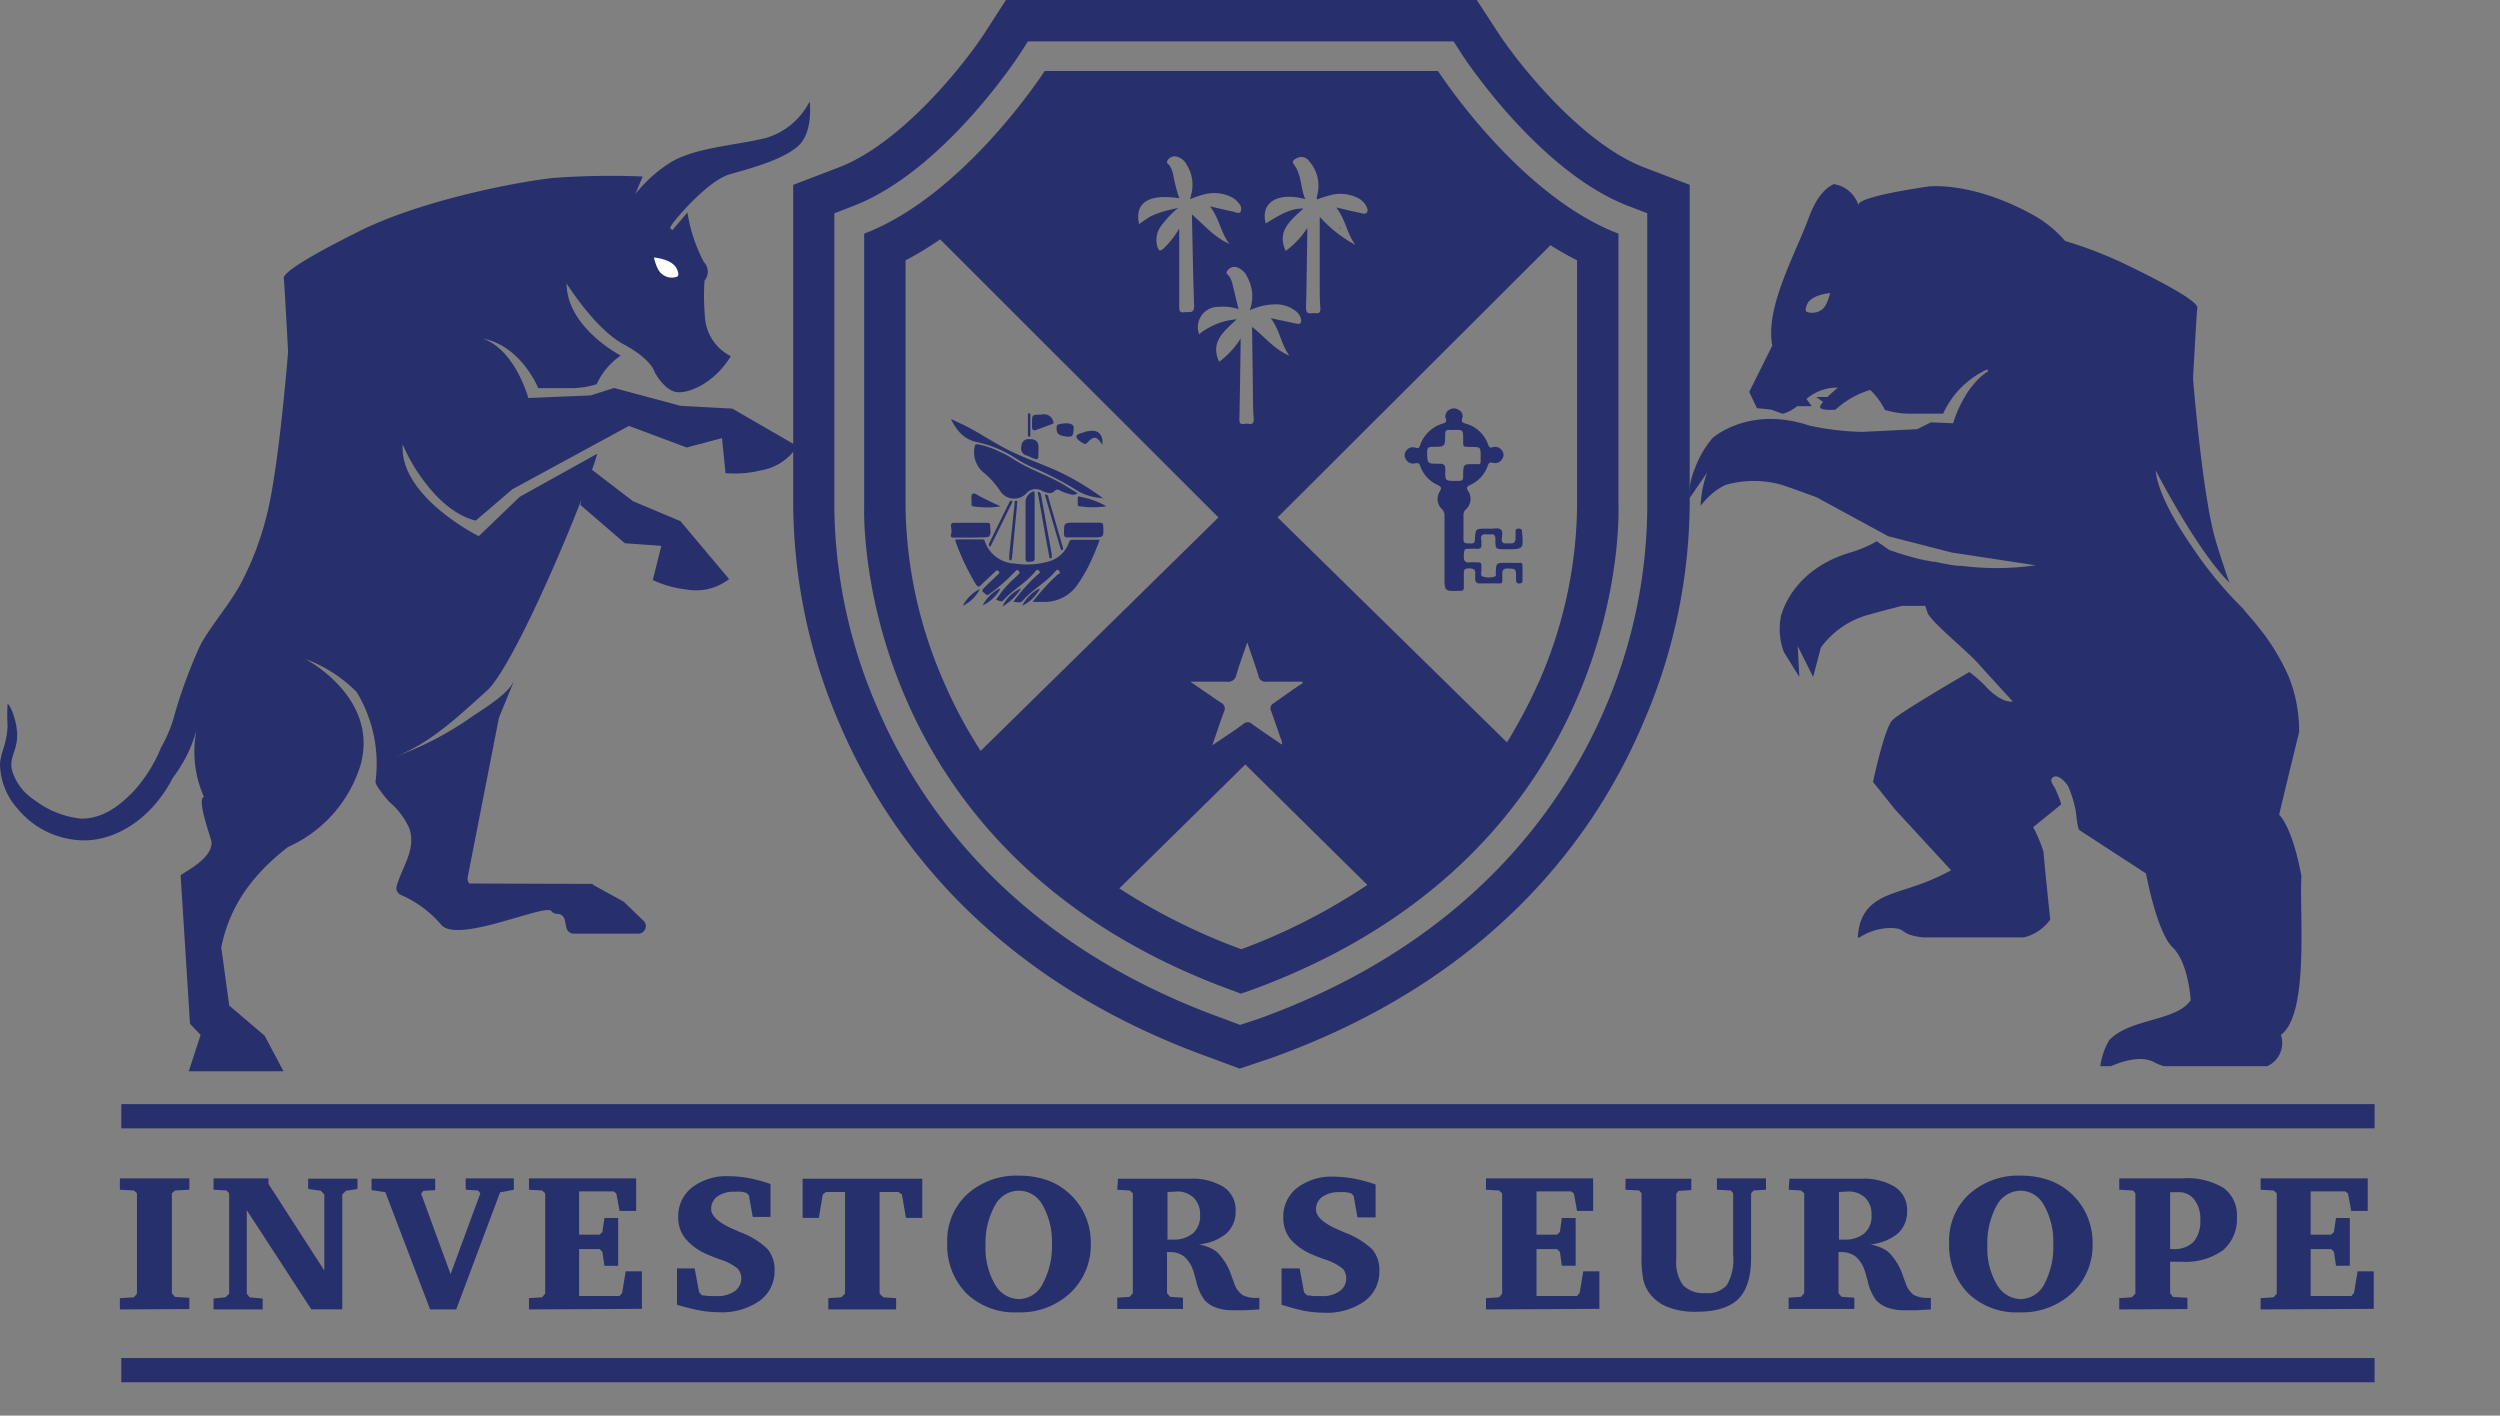<svg id="Logo" xmlns="http://www.w3.org/2000/svg" viewBox="0 0 266.32 150.8"><rect x="0" y="0" width="266.32" height="150.8" fill="#808080" stroke="none"/><defs><style>.cls-1,.cls-4{fill:#fff;}.cls-1{opacity:0;}.cls-2{fill:#26306c;}.cls-3{fill:#27306c;}</style></defs><title>logo</title><rect class="cls-1" width="266.32" height="150.8"/><path class="cls-2" d="M12.77,139.37v-1.2l1.5-.09.32-.39V127l-.32-.3-1.5-.08v-1.21h7.4v1.21l-1.53.08-.33.3v10.65l.33.39,1.53.09v1.2Z" transform="translate(0 0.12)"/><path class="cls-2" d="M22.75,139.37v-1.16l1.27-.13.39-.39V127l-.27-.3-1.39-.08v-1.21H28.6V126l5.95,9.23v-8.1l-.37-.4-1.35-.19v-1.1h5.25v1.1l-1.22.19-.4.4v12.23h-3.3L26.29,128.8v8.89l.3.39,1.39.13v1.16Z" transform="translate(0 0.12)"/><path class="cls-2" d="M39.58,125.45h6.78v1.21l-1.26.08-.24.3L48,135.61,51.17,127l-.25-.3-1.31-.08v-1.21h5.13v1.21l-1.47.28L48.6,139.37H45.82l-4.77-12.49-1.47-.22Z" transform="translate(0 0.12)"/><path class="cls-2" d="M56.35,139.37v-1.2l1.39-.09.34-.39V127l-.34-.3-1.39-.08v-1.21H67.77v3.47H66l-.34-1.85-.29-.23H61.69v4.61h2.18l.3-.29.22-1.49h1.46v5.09H64.39l-.22-1.49-.3-.29H61.69v5H66l.28-.33.37-2.3h1.73v4Z" transform="translate(0 0.12)"/><path class="cls-2" d="M72.12,138.87V135H74l.48,2.55.29.31.79.09c.26,0,.52,0,.79,0a3.16,3.16,0,0,0,1.91-.52,1.65,1.65,0,0,0,.71-1.39,1.62,1.62,0,0,0-.1-.54,1.5,1.5,0,0,0-.28-.47A5.74,5.74,0,0,0,76.57,134c-.51-.19-.9-.35-1.18-.47A6.2,6.2,0,0,1,73,131.81a3.55,3.55,0,0,1-.75-2.27,3.86,3.86,0,0,1,1.47-3.16,6,6,0,0,1,3.93-1.2,11.77,11.77,0,0,1,2.16.21,16.33,16.33,0,0,1,2.27.62v3.51H80.19l-.41-2.3-.26-.26a3.63,3.63,0,0,0-.59-.13,4.51,4.51,0,0,0-.65,0,3.06,3.06,0,0,0-1.85.5,1.6,1.6,0,0,0-.67,1.34c0,.78.86,1.53,2.57,2.24l.44.2a8.52,8.52,0,0,1,3,1.83,3.42,3.42,0,0,1,.74,2.27,3.87,3.87,0,0,1-1.6,3.25,7,7,0,0,1-4.31,1.21,12.25,12.25,0,0,1-2-.18A25.17,25.17,0,0,1,72.12,138.87Z" transform="translate(0 0.12)"/><path class="cls-2" d="M85.5,125.45H98.25v4.17H96.51l-.43-2.5-.38-.26h-2v10.83l.39.39,1.37.09v1.2H88.24v-1.2l1.38-.09.4-.39V126.86H88l-.35.26-.42,2.5H85.5Z" transform="translate(0 0.12)"/><path class="cls-2" d="M100.91,132.28a6.71,6.71,0,0,1,2.1-5.16,7.85,7.85,0,0,1,5.58-2,9.08,9.08,0,0,1,2.65.38,6.68,6.68,0,0,1,2.16,1.1,7.06,7.06,0,0,1,2.08,2.51,7.14,7.14,0,0,1,.72,3.19,7,7,0,0,1-2.18,5.31,7.78,7.78,0,0,1-5.6,2.07,7.4,7.4,0,0,1-5.45-2A7.29,7.29,0,0,1,100.91,132.28Zm7.66-5.56a2.9,2.9,0,0,0-2.58,1.57,8.24,8.24,0,0,0-1,4.29,7.64,7.64,0,0,0,1,4.12,3,3,0,0,0,2.56,1.57,2.85,2.85,0,0,0,2.51-1.6,8.37,8.37,0,0,0,1-4.31,7.81,7.81,0,0,0-1-4.11A2.88,2.88,0,0,0,108.57,126.72Z" transform="translate(0 0.12)"/><path class="cls-2" d="M119.1,125.45h7.61a6.34,6.34,0,0,1,3.66.89,2.92,2.92,0,0,1,1.26,2.56,3.09,3.09,0,0,1-1,2.39,5.31,5.31,0,0,1-2.92,1.15,5.76,5.76,0,0,1,1.17.36,3.18,3.18,0,0,1,.86.55,6.52,6.52,0,0,1,1.5,2.61c.11.27.19.49.24.64a2.56,2.56,0,0,0,.88,1.24,3.11,3.11,0,0,0,1.56.3h.24v1.23l-1.55.09-1.27,0a5.25,5.25,0,0,1-1.76-.27,3.1,3.1,0,0,1-1.25-.8,5.38,5.38,0,0,1-.91-2.09c-.12-.44-.22-.76-.29-1a3.43,3.43,0,0,0-1-1.58,2.58,2.58,0,0,0-1.6-.46h-.21v4.38l.33.39,1.37.09v1.2h-7v-1.2l1.32-.09.34-.39V127l-.34-.3-1.32-.08Zm5.27,1.41v5.07h.48a3.26,3.26,0,0,0,2.24-.67,2.49,2.49,0,0,0,.75-2,2.4,2.4,0,0,0-.68-1.79,2.5,2.5,0,0,0-1.83-.66Z" transform="translate(0 0.12)"/><path class="cls-2" d="M136.52,138.87V135h1.93l.47,2.55.3.31.78.09c.26,0,.53,0,.8,0a3.12,3.12,0,0,0,1.9-.52,1.65,1.65,0,0,0,.71-1.39,1.4,1.4,0,0,0-.1-.54,1.47,1.47,0,0,0-.27-.47A5.84,5.84,0,0,0,141,134c-.51-.19-.91-.35-1.19-.47a6.2,6.2,0,0,1-2.36-1.67,3.54,3.54,0,0,1-.74-2.27,3.85,3.85,0,0,1,1.46-3.16,6,6,0,0,1,3.93-1.2,11.77,11.77,0,0,1,2.16.21,16.85,16.85,0,0,1,2.28.62v3.51h-1.93l-.41-2.3-.25-.26a3.75,3.75,0,0,0-.6-.13,4.4,4.4,0,0,0-.65,0,3,3,0,0,0-1.84.5,1.58,1.58,0,0,0-.67,1.34c0,.78.85,1.53,2.56,2.24l.45.2a8.55,8.55,0,0,1,3,1.83,3.37,3.37,0,0,1,.74,2.27,3.87,3.87,0,0,1-1.6,3.25,6.94,6.94,0,0,1-4.31,1.21,12.35,12.35,0,0,1-2-.18A25.8,25.8,0,0,1,136.52,138.87Z" transform="translate(0 0.12)"/><path class="cls-2" d="M158.3,139.37v-1.2l1.39-.09.33-.39V127l-.33-.3-1.39-.08v-1.21h11.41v3.47H168l-.33-1.85-.3-.23h-3.69v4.61h2.18l.31-.29.21-1.49h1.47v5.09h-1.47l-.21-1.49-.31-.29h-2.18v5H168l.28-.33.38-2.3h1.72v4Z" transform="translate(0 0.12)"/><path class="cls-2" d="M173.17,125.45h7v1.21l-1.35.08-.25.3v7a4.13,4.13,0,0,0,.73,2.76,3.07,3.07,0,0,0,2.41.83,2.66,2.66,0,0,0,2.26-.87,5.33,5.33,0,0,0,.66-3.11V127l-.25-.3-1.48-.08v-1.21h5.23v1.21l-1.33.08-.26.3v6.87q0,3.06-1.38,4.41c-.92.89-2.41,1.34-4.49,1.34a8,8,0,0,1-3.08-.53,4.48,4.48,0,0,1-2-1.62,4.08,4.08,0,0,1-.55-1.35,12.74,12.74,0,0,1-.17-2.45V127l-.25-.3-1.47-.08Z" transform="translate(0 0.12)"/><path class="cls-2" d="M190.63,125.45h7.61a6.34,6.34,0,0,1,3.66.89,2.92,2.92,0,0,1,1.26,2.56,3.09,3.09,0,0,1-1,2.39,5.31,5.31,0,0,1-2.92,1.15,5.76,5.76,0,0,1,1.17.36,3.18,3.18,0,0,1,.86.55,6.52,6.52,0,0,1,1.5,2.61c.11.27.19.49.24.64a2.56,2.56,0,0,0,.88,1.24,3.09,3.09,0,0,0,1.55.3h.25v1.23l-1.55.09-1.27,0a5.25,5.25,0,0,1-1.76-.27,3.1,3.1,0,0,1-1.25-.8,5.38,5.38,0,0,1-.91-2.09c-.12-.44-.22-.76-.29-1a3.43,3.43,0,0,0-1-1.58,2.6,2.6,0,0,0-1.6-.46h-.21v4.38l.33.39,1.36.09v1.2h-7v-1.2l1.32-.09.34-.39V127l-.34-.3-1.32-.08Zm5.27,1.41v5.07h.48a3.26,3.26,0,0,0,2.24-.67,2.49,2.49,0,0,0,.75-2,2.4,2.4,0,0,0-.68-1.79,2.5,2.5,0,0,0-1.83-.66Z" transform="translate(0 0.12)"/><path class="cls-2" d="M207.64,132.28a6.71,6.71,0,0,1,2.1-5.16,7.83,7.83,0,0,1,5.57-2,9,9,0,0,1,2.65.38,6.83,6.83,0,0,1,2.17,1.1,7,7,0,0,1,2.07,2.51,7.14,7.14,0,0,1,.72,3.19,7,7,0,0,1-2.17,5.31,7.8,7.8,0,0,1-5.61,2.07,7.4,7.4,0,0,1-5.45-2A7.28,7.28,0,0,1,207.64,132.28Zm7.65-5.56a2.93,2.93,0,0,0-2.58,1.57,8.34,8.34,0,0,0-1,4.29,7.55,7.55,0,0,0,1,4.12,3,3,0,0,0,2.55,1.57,2.88,2.88,0,0,0,2.52-1.6,8.47,8.47,0,0,0,.95-4.31,7.72,7.72,0,0,0-1-4.11A2.88,2.88,0,0,0,215.29,126.72Z" transform="translate(0 0.12)"/><path class="cls-2" d="M225.76,139.37v-1.2l1.33-.09.39-.39V127l-.26-.3-1.46-.08v-1.21h6.73a7.48,7.48,0,0,1,4.35,1,3.55,3.55,0,0,1,1.45,3.11,4.32,4.32,0,0,1-1.5,3.56,6.86,6.86,0,0,1-4.39,1.21h-.74l-.48,0v3.36l.3.39,1.54.09v1.2Zm5.42-6.43h.28a2.92,2.92,0,0,0,2.22-.77,3.38,3.38,0,0,0,.71-2.36,3.31,3.31,0,0,0-.63-2.14,2.09,2.09,0,0,0-1.73-.79h-.85Z" transform="translate(0 0.12)"/><path class="cls-2" d="M240.82,139.37v-1.2l1.38-.09.34-.39V127l-.34-.3-1.38-.08v-1.21h11.41v3.47h-1.76l-.34-1.85-.29-.23h-3.69v4.61h2.18l.3-.29.22-1.49h1.47v5.09h-1.47l-.22-1.49-.3-.29h-2.18v5h4.34l.28-.33.38-2.3h1.72v4Z" transform="translate(0 0.12)"/><rect id="Line" class="cls-3" x="12.92" y="117.62" width="240.04" height="2.58"/><rect id="Line-2" data-name="Line" class="cls-3" x="12.92" y="144.67" width="240.04" height="2.58"/><g id="Emblem"><path id="_Compound_Path_" data-name="&lt;Compound Path&gt;" class="cls-3" d="M180,53.64V19.57l-4.86-1.86c-6.78-2.6-13.54-11.26-15.56-14.36L157.32-.12H107.16l-2.23,3.46c-2,3.11-8.76,11.76-15.57,14.37L84.5,19.57V53.64A59.65,59.65,0,0,0,89.44,77c4.9,11.48,15.72,27,39.37,35.51l3.25,1.21,3.53-1.19C159.31,104,170.13,88.5,175,77A59.44,59.44,0,0,0,180,53.64Zm-9,21.65c-4.56,10.67-14.66,25.08-36.89,33.11l-2,.66-1.79-.67c-22.19-8-32.29-22.43-36.85-33.1a54.63,54.63,0,0,1-4.59-21.58V22.6l2-.77c9.63-3.69,17.62-16,17.69-16.09l.93-1.45h45.35l.93,1.45c.08.12,8.1,12.42,17.7,16.09l2,.77V53.71A54.73,54.73,0,0,1,171,75.29Z" transform="translate(0 0.12)"/><path id="_Compound_Path_2" data-name="&lt;Compound Path&gt;" class="cls-3" d="M172.41,24.77c-10.71-4.1-19.22-17.33-19.22-17.33h-41.9s-8.51,13.23-19.23,17.33v29s-1.57,36.87,39.39,51.68l.74.28.83-.28c41-14.81,39.39-51.68,39.39-51.68Zm-33.36-3.68c-.54-1.23-.37-2.59-1.19-3.65-.31-.4,0-.56.25-.69a1,1,0,0,1,1.36.31,3.93,3.93,0,0,1,.85,3.62c0,.13-.12.24,0,.44a13.44,13.44,0,0,1,1.67-.51,4.17,4.17,0,0,1,2.56.31,2.14,2.14,0,0,1,.89.74c.17.26.34.59.18.84s-.51.11-.77.05c-.78-.16-1.56-.35-2.5-.57,1,1.28,1.14,2.84,2.05,4a14.16,14.16,0,0,1-3.81-3c0,2.51,0,5.06,0,7.61,0,.72,0,1.43.07,2.15,0,.4-.11.55-.5.5a1.38,1.38,0,0,0-.35,0c-.53.09-.7-.1-.68-.66.07-2.54.09-5.07.13-7.61v-.81a8.86,8.86,0,0,1-2.3,2.45c-1-2.2.62-3.29,1.88-4.52-1.19,0-2.15.42-4,1.6C134.24,21.48,136.06,20.3,139.05,21.09Zm-6.17,8.32a4.21,4.21,0,0,1,.25,3.52A6.72,6.72,0,0,1,136,32.3a3.47,3.47,0,0,1,2,.69,1.53,1.53,0,0,1,.58.83c.09.38,0,.65-.47.54l-2.75-.59c1,1.28,1.11,2.82,2,4-1.59-.65-2.63-2-3.89-3l-.09-.06,0,.11.09,6.57c0,1,0,2.07.09,3.11,0,.42-.1.6-.53.54a1.29,1.29,0,0,0-.48,0c-.46.08-.53-.14-.52-.54.06-2.63.09-5.26.13-7.89,0-.16,0-.32,0-.67a8.8,8.8,0,0,1-2.29,2.48c-1-2.21.62-3.29,1.87-4.53a7.38,7.38,0,0,0-4,1.59,2.16,2.16,0,0,1,2.11-2.91,5.32,5.32,0,0,1,2,.21H132l-.09-.08c-.19-.78-.38-1.56-.56-2.34a3.3,3.3,0,0,0-.37-1c-.12-.21-.51-.33-.2-.68a.89.89,0,0,1,1-.32A1.92,1.92,0,0,1,132.88,29.41Zm2.53,46.22c.36,1,.68,1.91,1,2.87a1.14,1.14,0,0,1,.15.7c-1.07-.73-2.12-1.43-3.15-2.17a.7.7,0,0,0-1,0c-1,.75-2.08,1.44-3.27,2.25.45-1.29.82-2.43,1.24-3.56a.7.7,0,0,0-.34-1c-1-.68-2.06-1.41-3.24-2.22,1.41,0,2.66,0,3.9,0a.87.87,0,0,0,1-.71c.33-1.13.74-2.22,1.17-3.48.43,1.28.84,2.41,1.19,3.55a.75.75,0,0,0,.87.64c1.27,0,2.54,0,3.81,0,.07.23-.14.26-.25.33-1,.66-1.89,1.33-2.86,2A.6.6,0,0,0,135.41,75.63ZM125.63,21a16.68,16.68,0,0,1-.64-2.45,3.3,3.3,0,0,0-.37-1c-.12-.19-.48-.3-.21-.63a.89.89,0,0,1,.83-.38,1.63,1.63,0,0,1,1.17.88,4,4,0,0,1,.45,3.32l-.08.36a10.23,10.23,0,0,1,1.78-.58,4.3,4.3,0,0,1,2.5.29,2.34,2.34,0,0,1,.95.78.8.8,0,0,1,.15.85c-.13.22-.47.09-.71,0-.8-.16-1.6-.36-2.55-.58,1,1.29,1.15,2.85,2.07,4-1.58-.67-2.68-2-4-3.14.08,3.32.12,6.53.24,9.73,0,.89-.5.62-1,.69-.61.1-.59-.24-.59-.68q0-4.11,0-8.23A10,10,0,0,1,124,26.31c-.37.34-.55.37-.71-.17a2.49,2.49,0,0,1,.34-2.11,11.06,11.06,0,0,1,1.87-2c-.63.15-1.1.24-1.55.38a7.82,7.82,0,0,0-1.35.51c-.44.23-.83.55-1.26.83C120.85,21.46,122.37,20.5,125.63,21ZM96.47,53.94V27.61a34.3,34.3,0,0,0,3.68-2.23L129.8,55,104.47,79.87a49.64,49.64,0,0,1-3.86-7.2A47.84,47.84,0,0,1,96.47,53.94ZM132.24,101a64.74,64.74,0,0,1-13-6.48l13.42-13.2,13,12.83A64.55,64.55,0,0,1,132.24,101Zm31.63-28.36a49.57,49.57,0,0,1-2.26,4.49.75.75,0,0,1-.07.12l-.42.74c-.14.24-.28.48-.43.71l-.16.26L136.1,55,165.17,26h0A32.19,32.19,0,0,0,168,27.61V54A47.71,47.71,0,0,1,163.87,72.67Z" transform="translate(0 0.12)"/><path id="_Path_" data-name="&lt;Path&gt;" class="cls-3" d="M104.48,62.23c.49-.48,1-.95,1.51-1.43.11-.11.2-.25.39-.07s0,.28-.11.38c-.48.48-1,.94-1.46,1.42-.14.14-.27.31,0,.49s.3.38.6.13a17.61,17.61,0,0,0,2.34-2c.14-.16.31-.29.45-.44s.2-.14.33,0,.08.22,0,.32c-.27.26-.52.53-.81.77a10.7,10.7,0,0,0-1.62,2c.32,0,.57.32.81,0,1-1.11,2.37-1.81,3.34-3,.1-.12.21-.34.43-.13s0,.32-.13.41a19.86,19.86,0,0,0-2.61,2.91c.39,0,.75.18,1-.11,1-1.18,2.42-1.89,3.43-3.07.11-.12.23-.37.46-.11s-.07.31-.17.39A23.17,23.17,0,0,0,110,64c.49,0,.94,0,1.38,0a4.23,4.23,0,0,0,3.51-2A15.8,15.8,0,0,0,116.05,60a27.09,27.09,0,0,0,1.1-2.62h-2.92c-.26,0-.31.17-.38.36a3.22,3.22,0,0,1-2.31,2,8.46,8.46,0,0,1-3.47.17,3.5,3.5,0,0,1-3.16-2.36c0-.18-.17-.21-.33-.21H102c-.17,0-.29,0-.2.24A25,25,0,0,0,104,62.19C104.18,62.4,104.29,62.43,104.48,62.23Z" transform="translate(0 0.12)"/><path id="_Path_2" data-name="&lt;Path&gt;" class="cls-3" d="M114.8,52.42c-.38-.23-.73-.43-1.06-.64-1.84-1.2-4-1.81-5.8-3a10.63,10.63,0,0,0-1.41-.76,9.48,9.48,0,0,0-2.24-.79c-.2,0-.43-.11-.46.23a2.83,2.83,0,0,0,.84,2.67,8.62,8.62,0,0,1,1.84,2l0,0a1.78,1.78,0,0,0,2.83.3,1.34,1.34,0,0,1,1.74-.22,2,2,0,0,0,.37.12.81.81,0,0,0,.93-.17c.18-.19.38-.13.59,0s.66.26,1,.36A.84.84,0,0,0,114.8,52.42Z" transform="translate(0 0.12)"/><path id="_Path_3" data-name="&lt;Path&gt;" class="cls-3" d="M104.18,47a12.09,12.09,0,0,1,3.67,1.48,16.26,16.26,0,0,0,2,1.13A35.17,35.17,0,0,1,115,52.29a5.93,5.93,0,0,0,2.52.65h0c0,.08.07.09.13.07s0,0,0,0l-.15,0a1.22,1.22,0,0,0-.15-.17,28,28,0,0,0-5-2.92c-1.71-.74-3.47-1.34-5.13-2.2s-3.08-1.86-4.71-2.64l-1.2-.56a5.63,5.63,0,0,0,.66,1.1A3.44,3.44,0,0,0,104.18,47Z" transform="translate(0 0.12)"/><path id="_Path_4" data-name="&lt;Path&gt;" class="cls-3" d="M117.15,55.56c-.56,0-1.13,0-1.7,0h-.92c-1.21,0-1.19,0-1.18,1.19,0,.3.09.38.38.38.9,0,1.79,0,2.68,0,1.18,0,1.17,0,1.12-1.21C117.52,55.65,117.43,55.56,117.15,55.56Z" transform="translate(0 0.12)"/><path id="_Path_5" data-name="&lt;Path&gt;" class="cls-3" d="M104.34,57.13c1.24,0,1.23,0,1.14-1.27,0-.24-.1-.3-.32-.29-1.16,0-2.33,0-3.5,0-.64,0-.22.63-.3,1s-.2.59.31.58,1.16,0,1.75,0Z" transform="translate(0 0.12)"/><path id="_Path_6" data-name="&lt;Path&gt;" class="cls-3" d="M110,52.25a1.28,1.28,0,0,0-.75,1c0,2,0,4,0,6,0,.28,0,.52.39.48s.6,0,.58-.47c0-1.12,0-2.24,0-3.35V54.7c0-.73,0-1.46,0-2.19C110.2,52.39,110.25,52.17,110,52.25Z" transform="translate(0 0.12)"/><path id="_Path_7" data-name="&lt;Path&gt;" class="cls-3" d="M109.39,48.41c.13,0,.26.12.39.17.84.35.84.35.84-.56a5.15,5.15,0,0,0,0-.68c-.06-.49-.4-.71-1-.68a.74.74,0,0,0-.81.76A.77.77,0,0,0,109.39,48.41Z" transform="translate(0 0.12)"/><path id="_Path_8" data-name="&lt;Path&gt;" class="cls-3" d="M110.41,45.67l1.67-.62c.22-.08.15-.21.1-.34a1,1,0,0,0-1.24-.66c-1,0-1,0-1,.87,0,.15,0,.29,0,.44C109.94,45.71,110.11,45.78,110.41,45.67Z" transform="translate(0 0.12)"/><path id="_Path_9" data-name="&lt;Path&gt;" class="cls-3" d="M103.5,53.64c0,.12.07.17.18.18a9.51,9.51,0,0,0,2.91,0c-.77-.35-1.42-.66-2.08-1-.31-.13-.69-.49-.91-.33s-.06.69-.1,1A.27.27,0,0,0,103.5,53.64Z" transform="translate(0 0.12)"/><path id="_Path_10" data-name="&lt;Path&gt;" class="cls-3" d="M115.4,47.11c.19.11.31.06.45-.1.67-.72,1-.67,1.57.25.12-.95-.31-1.51-1.11-1.49a2.53,2.53,0,0,0-.9.18c-.27.1-.74.15-.74.44S115.1,46.92,115.4,47.11Z" transform="translate(0 0.12)"/><path id="_Path_11" data-name="&lt;Path&gt;" class="cls-3" d="M113.56,46.38c.63.08.79-.05.8-.74.12-.44-.16-.6-.59-.66a2.65,2.65,0,0,0-1,.12c-.18,0-.2.16-.21.33C112.54,46.07,112.73,46.26,113.56,46.38Z" transform="translate(0 0.12)"/><path id="_Path_12" data-name="&lt;Path&gt;" class="cls-3" d="M114.81,53c0,.19,0,.39,0,.58s0,.22.18.23a9.62,9.62,0,0,0,2.88,0,9.16,9.16,0,0,0-2.74-1C114.92,52.71,114.79,52.75,114.81,53Z" transform="translate(0 0.12)"/><path id="_Path_13" data-name="&lt;Path&gt;" class="cls-3" d="M110.54,52.28c.31,1.74.61,3.44.91,5.14l.33,1.76c0,.09,0,.21.16.17s.11-.11.1-.19l0-.24c-.38-2.09-.75-4.17-1.13-6.26C110.85,52.51,110.87,52.28,110.54,52.28Z" transform="translate(0 0.12)"/><path id="_Path_14" data-name="&lt;Path&gt;" class="cls-3" d="M108.25,53.23c-.25,0-.15.23-.17.37-.19,1.78-.38,3.57-.56,5.35a3.85,3.85,0,0,0,0,.48c0,.07,0,.13.1.14s.12,0,.14-.1a2.8,2.8,0,0,0,.06-.28l.51-5.36h0a.62.62,0,0,0,0-.19C108.3,53.5,108.5,53.27,108.25,53.23Z" transform="translate(0 0.12)"/><path id="_Path_15" data-name="&lt;Path&gt;" class="cls-3" d="M113.11,58.49c.22-.05.12-.25.08-.41l-1.5-5.17c0-.16-.06-.38-.39-.34.55,1.9,1.09,3.76,1.64,5.62C113,58.31,113,58.53,113.11,58.49Z" transform="translate(0 0.12)"/><path id="_Path_16" data-name="&lt;Path&gt;" class="cls-3" d="M107.76,53.22c-.09,0-.15,0-.2.09s-.09.17-.13.26l-2,4.07c-.08.15-.2.31.06.5.77-1.57,1.54-3.12,2.31-4.68C107.83,53.38,107.89,53.27,107.76,53.22Z" transform="translate(0 0.12)"/><path id="_Path_17" data-name="&lt;Path&gt;" class="cls-3" d="M110.76,62.7l0-.09h-.11a4.14,4.14,0,0,0-1.76,1.8,4.19,4.19,0,0,0,1.84-1.72Z" transform="translate(0 0.12)"/><path id="_Path_18" data-name="&lt;Path&gt;" class="cls-3" d="M108.78,62.55a3.87,3.87,0,0,0-2,1.94A5.62,5.62,0,0,0,108.78,62.55Z" transform="translate(0 0.12)"/><path id="_Path_19" data-name="&lt;Path&gt;" class="cls-3" d="M102.56,64.41a3.83,3.83,0,0,0,1.82-1.78A4.12,4.12,0,0,0,102.56,64.41Z" transform="translate(0 0.12)"/><path id="_Path_20" data-name="&lt;Path&gt;" class="cls-3" d="M106.52,62.72v-.11l-.11,0a4.25,4.25,0,0,0-1.73,1.76,4.21,4.21,0,0,0,1.84-1.68Z" transform="translate(0 0.12)"/><path id="_Path_21" data-name="&lt;Path&gt;" class="cls-3" d="M109.64,46.4c.14,0,.12-.13.12-.22V44.1c0-.09,0-.21-.14-.2s-.12.09-.12.17q0,1.07,0,2.13C109.5,46.3,109.51,46.41,109.64,46.4Z" transform="translate(0 0.12)"/><path id="_Path_22" data-name="&lt;Path&gt;" class="cls-3" d="M142.76,24.1l-.08.08s.09.07.1.06S142.81,24.14,142.76,24.1Z" transform="translate(0 0.12)"/><path id="_Compound_Path_3" data-name="&lt;Compound Path&gt;" class="cls-3" d="M158.46,56.81h.34c.4-.06.5.13.5.51,0,1.07,0,1.07,1.07,1.07h.11c1.82,0,1.82,0,1.66-1.84,0-.27-.11-.36-.37-.36s-.33.12-.32.35,0,.5,0,.74-.13.51-.49.49a5.42,5.42,0,0,0-.57,0c-.28,0-.4-.1-.41-.4s.18-.84-.1-1.08-.76-.06-1.15-.09h-.4c-1.14,0-1.16,0-1.21,1.16,0,.49-.33.41-.63.41s-.61,0-.59-.44c0-.87,0-1.74,0-2.61a.78.78,0,0,1,.23-.55,1.51,1.51,0,0,0,.26-2c-.21-.35-.11-.47.21-.62a3.54,3.54,0,0,0,1.9-2.08c.1-.29.22-.37.53-.29a.88.88,0,0,0,1-.41.74.74,0,0,0,0-.86.87.87,0,0,0-1-.39c-.29.1-.4,0-.5-.27A3.51,3.51,0,0,0,156.1,45c-.29-.09-.45-.19-.33-.55a.73.73,0,0,0-.39-.91.9.9,0,0,0-1,0,.79.79,0,0,0-.37.93c.12.33,0,.43-.28.52a3.62,3.62,0,0,0-2.45,2.33c-.08.25-.19.35-.45.27a.86.86,0,0,0-1.05.33.78.78,0,0,0,0,.91.87.87,0,0,0,1,.4c.3-.05.43,0,.53.33a3.47,3.47,0,0,0,1.87,2c.37.18.4.33.19.68a1.49,1.49,0,0,0,.24,1.88.93.93,0,0,1,.27.7c0,1.23,0,2.46,0,3.69V61.3c0,1.57,0,1.57,1.58,1.52h.11c.27,0,.37-.09.37-.36,0-.49,0-1,0-1.47s.11-.55.54-.56.76.11.67.66c0,.17,0,.34,0,.51s.11.44.43.43c.55,0,1.1,0,1.64,0,.93,0,.83.11.81-.81,0-.51,0-.82.68-.78s.79,0,.79.81v.34c0,.23,0,.45.33.45s.37-.16.36-.43c0-.45,0-.9,0-1.36s-.11-.43-.43-.41-.9,0-1.36,0c-1,0-1,0-1.06,1,0,.16.08.4-.1.46a2.15,2.15,0,0,1-1.28,0c-.29-.09-.14-.44-.15-.66,0-.94.1-.85-.85-.86h-.28c-.56.09-.78-.11-.74-.7.05-.74,0-.74.74-.74a3.62,3.62,0,0,1,.57,0c.45.06.62-.13.56-.57,0-.11,0-.23,0-.34C157.67,56.91,157.93,56.73,158.46,56.81Zm-2.59-6.47c0,.77,0,.77-.78.77-1.13,0-1.16,0-1.12-1.13,0-.54-.12-.72-.68-.7-1.26,0-1.24,0-1.26-1.23,0-.44.12-.58.58-.57,1.32,0,1.34,0,1.34-1.31,0-.41.14-.54.52-.49a3.53,3.53,0,0,0,.46,0c.94,0,.93,0,.94.92s-.12.88.86.89,1,0,1,1,.09.82-.81.83S155.87,49.3,155.87,50.34Z" transform="translate(0 0.12)"/></g><path id="Bear" class="cls-3" d="M245.17,93.22c-1-5.39-2.38-6.55-2.38-6.55l.91-3.8,1.22-5A15.56,15.56,0,0,0,243.83,72a23.26,23.26,0,0,0-3.12-5.17c-.67-.86-1.28-1.48-1.8-2.16A41.25,41.25,0,0,1,233.43,58c-3.87-5.61-3.78-8-3.78-8s4.38,8.55,7.84,11.94c-.54-1.56-1.07-3.14-1.53-4.73-1.36-4.79-2.34-17-2.34-17s.38-7.1.46-7.53-1.44-1.67-8.09-4.85a44.57,44.57,0,0,0-6-2.28,12.55,12.55,0,0,0-3.6-2.88c-6.52-3.53-11-2.92-11-2.92-.63.1-7.66,1.1-7.41,2a3.29,3.29,0,0,0-2.63-2.26c-1.5.73-2.21,2.37-2.78,3.88-1.4,3.73-4.55,9.35-3.77,13.32l-2.46,4.94.82,1.73,1.55.16,1.18.44a3.93,3.93,0,0,0,1.55-.81H193l-.56-.77a5,5,0,0,1,3.34-1.21s-.58.5-1.11,1l-1.19,0,.73.53a1.78,1.78,0,0,0-.3.43c-.23.56,1.62.39,1.62.39a9.52,9.52,0,0,1,3.7-2.1,7.74,7.74,0,0,1,1.57,2.13,9.42,9.42,0,0,0,2.74.4H207a9.47,9.47,0,0,1,4.7-4.72l.1.19c-2.66,1.69-3.74,5.55-3.74,5.55l-2.36-.1-1.47.73-5.89.29a30.11,30.11,0,0,1-5.59-.67c-6.44-2.17-10.31,1.32-10.31,1.32a10.46,10.46,0,0,0-1.09,1.54,10.73,10.73,0,0,0-.82,1.77,5.37,5.37,0,0,0-.25.68,6.87,6.87,0,0,0-.31,2.44l1.89-2.75a12.51,12.51,0,0,0-.54,2,13.38,13.38,0,0,0-.16,1.55A8.13,8.13,0,0,1,183,52a8.21,8.21,0,0,1,.79-.45,10.88,10.88,0,0,1,6.08,0c.93.31,2.25.79,3.66,1.31L201.14,57l6.78,1.74,8.93,1.36a29,29,0,0,1-7.23.13l-.78-.08-.29,0-.48-.06-.38-.06-.38-.07-.44-.08-.29-.06-.49-.1-.21,0-.54-.12-.13,0-.57-.14-.06,0-.59-.15c-1.63-.44-2.73-.84-2.73-.84l-1.33-.93a13.33,13.33,0,0,1-2.69,1.16c-6.54,1.88-7.53,6.89-7.53,6.89a7.14,7.14,0,0,0-.1,1.89,7,7,0,0,0,.43,1.87L191.68,72l-.17-3.29L193.15,72l.82-3.13a9.29,9.29,0,0,1,4.9-3.45c.94-.27,2.3-.63,3.76-1l2.47,0c.08.27.16.53.25.76.39,1,4.79,4.54,5.6,5.63l3.46,3.79s-.93.3-2.62-1.32a13.09,13.09,0,0,0-2-1.81c-2.39,1.39-7.77,4.57-8.26,5.19-.86,1.09-2,6.52-2,6.52l2.32,2.9,6,6.51a23.42,23.42,0,0,1-4,1.72c-2.66.94-5.73,1.36-5.94,5.43h.19a6.14,6.14,0,0,1,3.2-1c2,0,.85.68,3.55,1H215.6a4.91,4.91,0,0,0,2.81-1.9s-.71-6.65-.71-7.19A14.84,14.84,0,0,0,216.59,88l2.95-2.4c.13-.1-.57-1.64-.65-1.8s-.49-.69-.35-.93c.52-.83,1.59.4,1.8.82a12.34,12.34,0,0,1,.77,2.51c.07.29.18,2,.42,2.12l7.08,4.61s1.14,6.25,2.84,7.88,1.92,5.62,1.92,5.62c-1.53,2.27-6.47,1.91-8.68,4.26a7.5,7.5,0,0,0-.95,2.77h1.13c1.12-.49,3.2-1.19,4.59-.43a6,6,0,0,0,1.06.43h11a2.71,2.71,0,0,0,1.46-3.34C246.06,107.89,244.91,96.8,245.17,93.22ZM194.05,32.88a1.7,1.7,0,0,1-1.59.22c-.3-.22.15-1,.15-1,.61-.87,2.35-1,2.35-1S194.65,32.52,194.05,32.88Z" transform="translate(0 0.12)"/><path id="Bull" class="cls-3" d="M77.71,18.46c2.13-.62,5.6-1.51,7.29-3s1.25-4.78,1.25-4.78a7.61,7.61,0,0,1-4.63,3.89c-3.2.8-7.45,1-10.12,2.57a15.12,15.12,0,0,0-3.81,3.4l.77-1.86a84.93,84.93,0,0,0-9.46.15c-3.63.37-14,2.33-20.67,5.65s-8.17,4.59-8.1,5.05.46,7.83.46,7.83-1,12.74-2.35,17.71a32,32,0,0,1-2.8,7.18c-1.23,2.19-2.92,4.08-4.16,6.27a52.3,52.3,0,0,0-2.73,7.31,14.53,14.53,0,0,1-1.5,3.69,15.6,15.6,0,0,1-3,4.74c-1,1-2.95,2.9-5.56,2.82a9.79,9.79,0,0,1-4.95-2h0a5.61,5.61,0,0,1-2.35-3.12c-.39-1.45.7-2.2.52-4.2-.15-1.59-.83-2.92-1-2.88a17.75,17.75,0,0,0,0,2.33C.7,79.31.1,79.88,0,81.25A7.27,7.27,0,0,0,1.85,86a9.22,9.22,0,0,0,6.31,3.36c3.89.41,8-2.22,10.23-6.59a16.55,16.55,0,0,0,1.4-2.2,15.07,15.07,0,0,0,1.36-3.8,11.74,11.74,0,0,0,.58,8c-.84.22.81,4.48.81,4.87,0,1.56-2.15,2.73-3.3,3.47l1,15.83,1.13,1.19L20.11,114H30.2l-2-3.78L24.42,107l-.85-6.21c.77-3.73,2.68-7.26,7.11-10.68a14.09,14.09,0,0,0,7.73-8.74c2-7.23-5.9-11.3-5.9-11.3A15,15,0,0,1,38,73.61a14.71,14.71,0,0,1,2,9.54c0,.46,1.19,1.84,1.48,2.16a7.82,7.82,0,0,1,2.13,2.83c.73,2.21-.72,4-1.34,6.08a.8.8,0,0,0,.45,1A11.85,11.85,0,0,1,47,98.39c1.71,2.07,11.08-2.27,11.73-1.46a.8.8,0,0,0,.63.3.8.8,0,0,1,.8.64l.17.82a.81.81,0,0,0,.79.65H68A.8.8,0,0,0,68.59,98l-2.08-2a1,1,0,0,0-.17-.12l-3-1.65a.83.83,0,0,1-.23-.19L50,94a.8.8,0,0,1-.18-.66l3.33-17,1.64-4c-.62,1.49-3.31,3.05-4.59,3.94a34.48,34.48,0,0,1-8.34,4.29c3.87-1.37,7-4.42,10-7.1,2.31-2.08,7.29-13.19,10.06-20.31l-.09.51,4.73,4.08,3.89.28-.91,3.64a11.43,11.43,0,0,0,3.54,1,5.78,5.78,0,0,0,4.59-1.1L72.49,55.4l-5.06-2.13-4.36-3.34c.24-.68.43-1.26.56-1.72L55.37,52.8,51,57s-8.49-4.23-8.1-9.77a18.72,18.72,0,0,0,3.25,5.1c2.42,2.71,4.54,3,4.54,3L54.58,52,67,45.25l6.15,2.3,3.76-1,.38,3.73A11.39,11.39,0,0,0,81,50a5.73,5.73,0,0,0,3.94-2.59l-6.93-4-5.48-.29-7.12-1.91L62.93,42l-6.65.28s-1.37-5.12-4.85-6.33c4.09.75,5.91,5.28,5.91,5.28h3.48a9.33,9.33,0,0,0,2.74-.42,7.52,7.52,0,0,1,2.56-3.05s-5.76-3-5.76-7.69c0,0,3,4.83,6.06,6.48s3.33,3,3.33,3,1.06,2,2.42,2.11,4-1.06,5.68-3.84A5,5,0,0,1,75.13,34a25.57,25.57,0,0,1-.08-4.22,1.48,1.48,0,0,0-.08-2,17,17,0,0,1-1.74-5.27l-1.59,1.88-.26-.19a2.25,2.25,0,0,1,.28-.52C72.37,22.71,75.57,19.08,77.71,18.46Z" transform="translate(0 0.12)"/><path id="_Path_23" data-name="&lt;Path&gt;" class="cls-4" d="M72,28.34s.46.75.16,1a1.6,1.6,0,0,1-1.59-.23c-.61-.37-.91-1.8-.91-1.8S71.38,27.44,72,28.34Z" transform="translate(0 0.12)"/></svg>